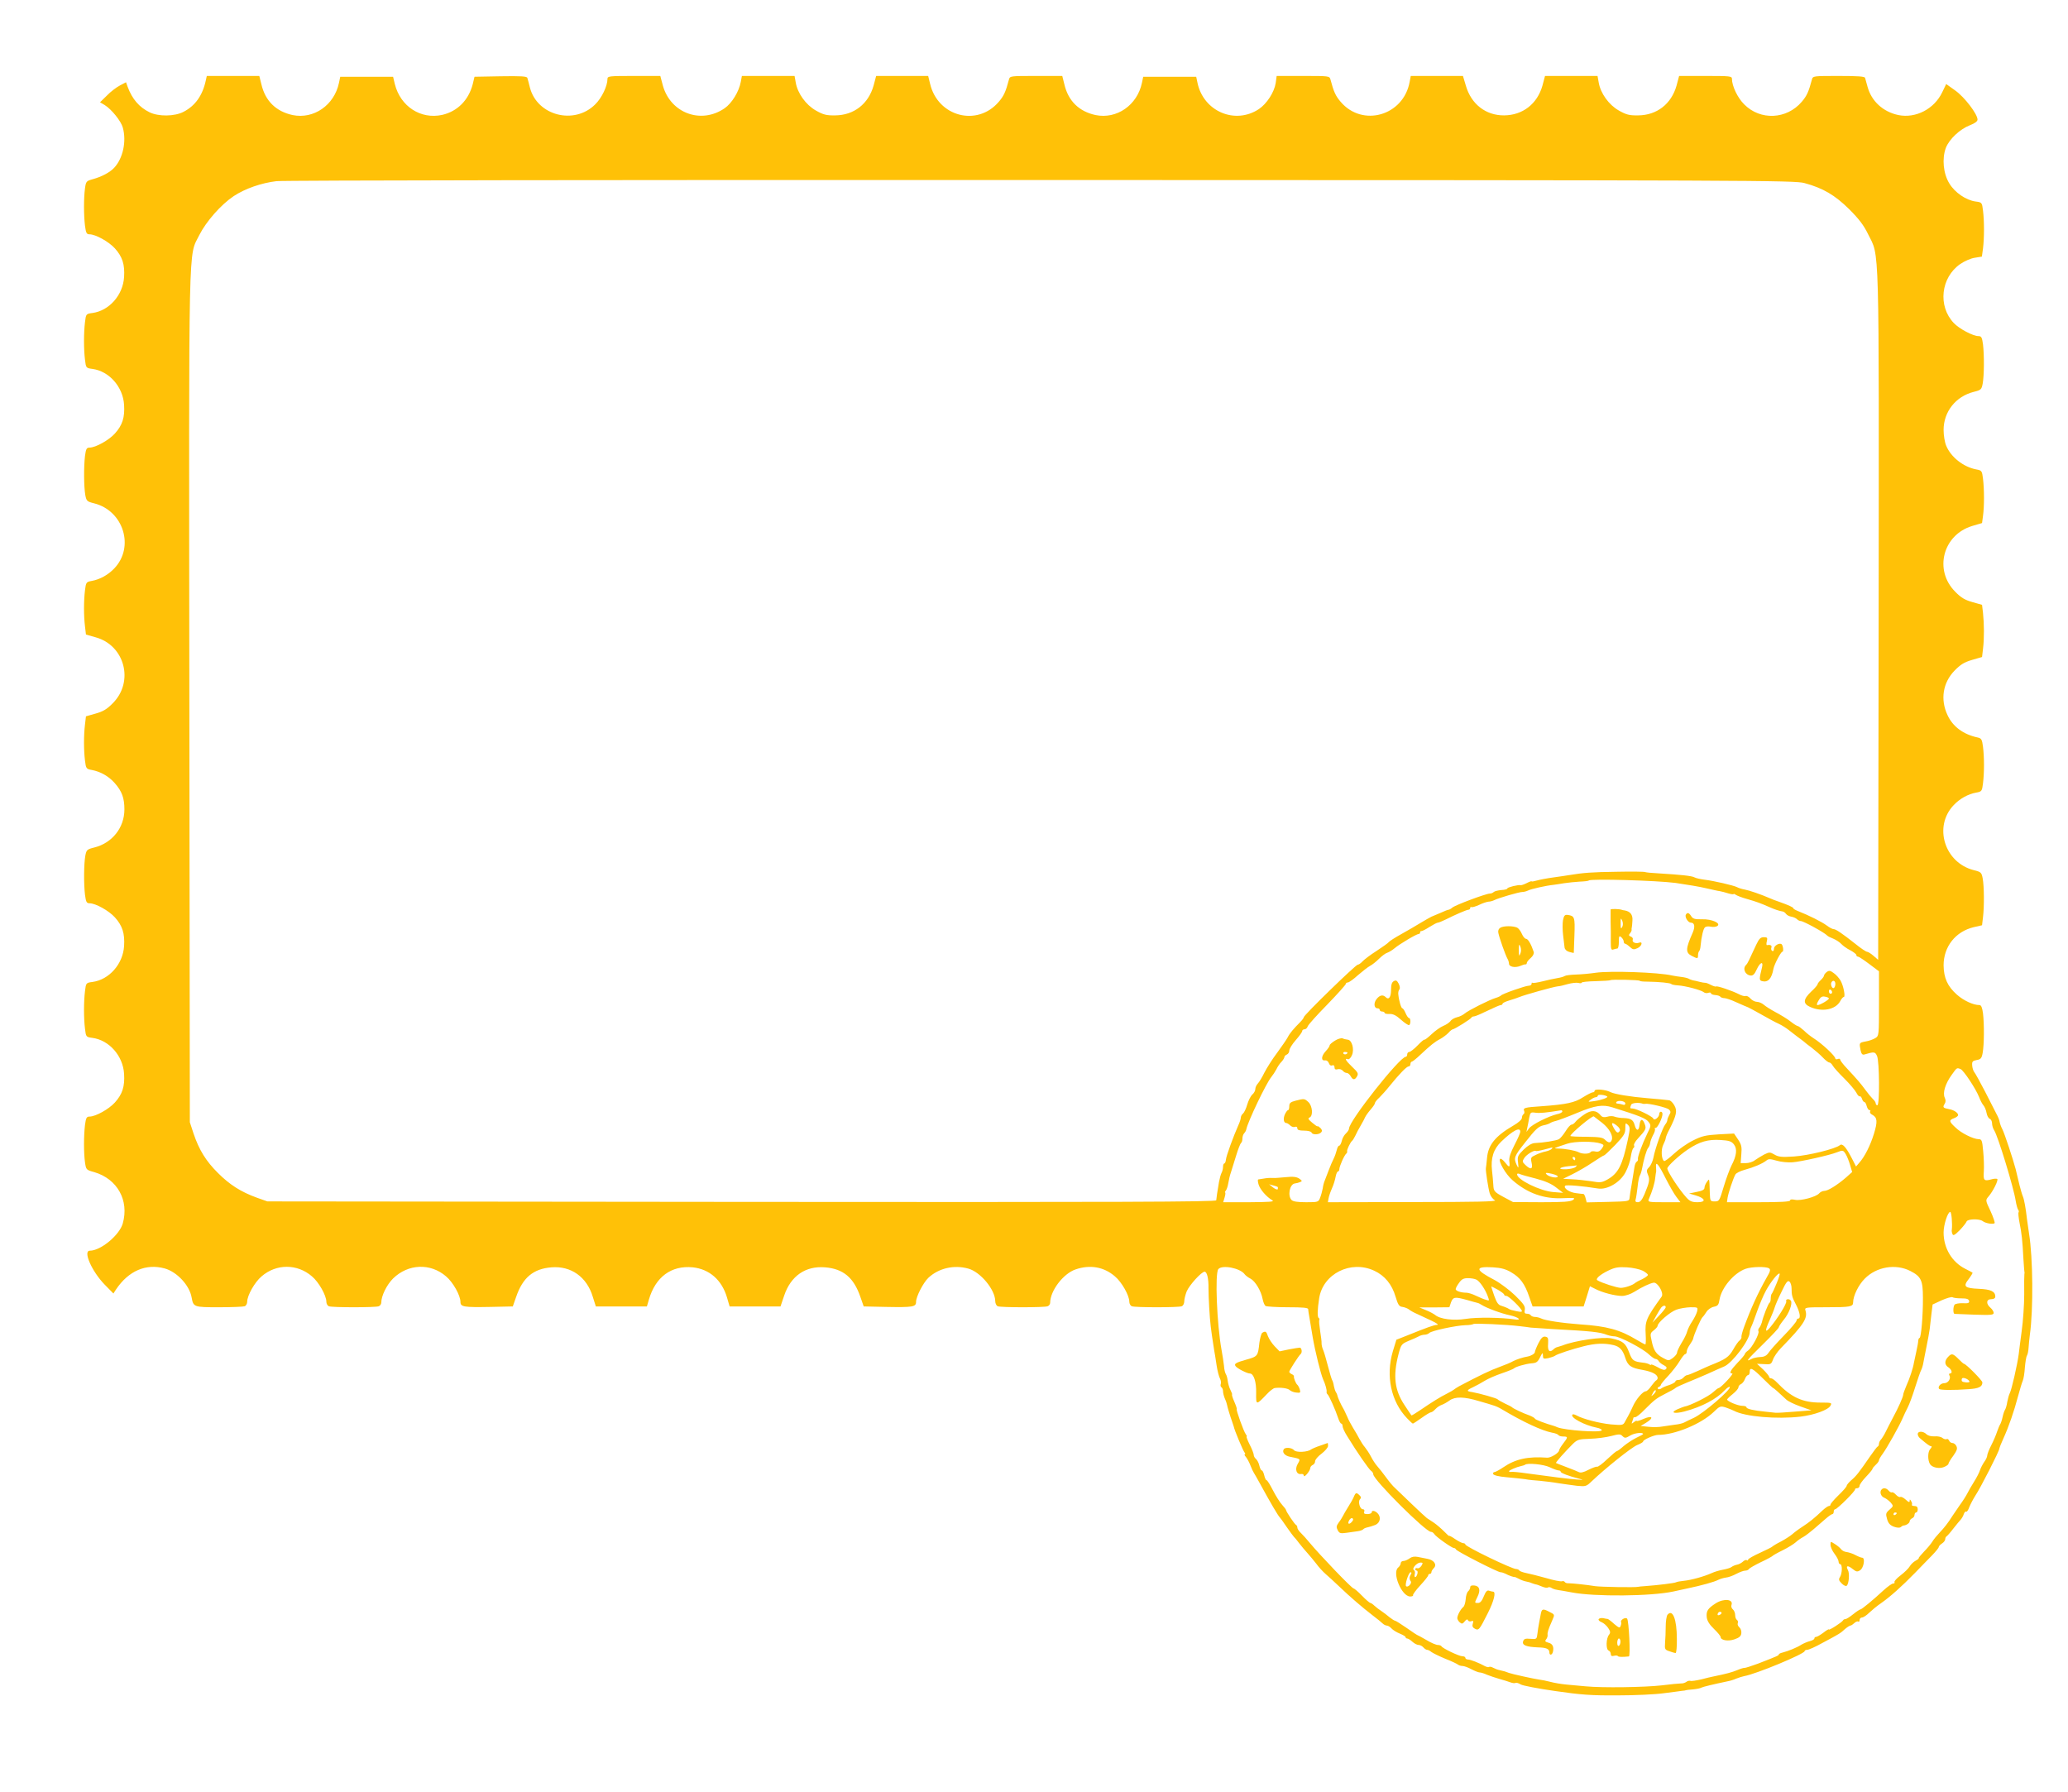<?xml version="1.0" standalone="no"?>
<!DOCTYPE svg PUBLIC "-//W3C//DTD SVG 20010904//EN"
 "http://www.w3.org/TR/2001/REC-SVG-20010904/DTD/svg10.dtd">
<svg version="1.0" xmlns="http://www.w3.org/2000/svg"
 width="1280pt" height="1109pt" viewBox="0 0 1280 1109"
 preserveAspectRatio="xMidYMid meet">
<g transform="translate(0,1109) scale(0.1,-0.1)"
fill="#ffc107" stroke="none">
<path d="M1274 10593 c-20 -94 -66 -158 -138 -195 -55 -29 -155 -30 -210 -3
-64 31 -108 82 -136 158 l-10 28 -38 -20 c-21 -11 -57 -38 -80 -62 l-43 -42
29 -17 c42 -26 101 -99 112 -139 24 -86 1 -191 -53 -249 -27 -29 -78 -56 -133
-71 -39 -11 -42 -13 -48 -57 -8 -59 -8 -164 0 -231 6 -45 10 -53 28 -53 38 0
120 -46 157 -87 47 -52 62 -100 57 -178 -7 -111 -92 -208 -196 -222 -39 -5
-40 -6 -46 -57 -8 -65 -8 -167 0 -232 6 -51 7 -52 46 -57 104 -14 189 -111
196 -222 5 -78 -10 -126 -57 -178 -37 -41 -119 -87 -157 -87 -18 0 -22 -8 -28
-52 -8 -68 -7 -192 2 -242 7 -36 10 -40 55 -51 182 -46 251 -271 124 -403 -37
-39 -88 -68 -139 -77 -34 -6 -36 -9 -42 -58 -8 -66 -8 -158 0 -223 l6 -51 60
-17 c181 -50 239 -275 106 -408 -36 -37 -60 -51 -106 -64 l-60 -17 -6 -51 c-8
-65 -8 -157 0 -223 6 -49 8 -52 42 -58 54 -10 105 -39 142 -81 45 -51 60 -93
60 -163 0 -113 -75 -208 -187 -236 -45 -11 -48 -15 -55 -51 -9 -50 -10 -174
-2 -241 6 -45 10 -53 28 -53 38 0 120 -46 157 -87 47 -52 62 -100 57 -178 -7
-111 -92 -208 -196 -222 -39 -5 -40 -6 -46 -57 -8 -65 -8 -167 0 -232 6 -51 7
-52 46 -57 104 -14 189 -111 196 -222 5 -78 -10 -126 -57 -178 -37 -41 -119
-87 -157 -87 -18 0 -22 -8 -28 -52 -8 -68 -8 -173 0 -231 7 -46 7 -47 58 -61
142 -42 216 -174 176 -317 -20 -72 -136 -169 -204 -169 -44 0 12 -128 92 -210
l54 -55 16 25 c78 116 186 162 302 130 75 -21 153 -104 166 -179 11 -60 13
-61 169 -61 79 0 150 3 159 6 9 3 16 16 16 28 0 39 47 122 89 157 91 79 221
79 312 0 42 -35 89 -118 89 -157 0 -12 7 -25 16 -28 20 -8 288 -8 308 0 9 3
16 14 16 23 0 42 34 110 73 149 93 91 231 97 328 13 43 -36 89 -118 89 -158 0
-31 20 -34 185 -31 l139 3 21 60 c41 119 106 173 218 182 121 10 219 -59 256
-182 l19 -60 158 0 158 0 12 41 c41 142 139 214 272 201 103 -11 179 -78 211
-184 l17 -58 158 0 157 0 23 68 c41 121 132 184 253 174 112 -9 177 -63 218
-182 l21 -60 139 -3 c165 -3 185 0 185 31 0 33 44 118 76 149 64 60 159 82
248 57 75 -21 165 -130 166 -200 0 -15 7 -30 16 -33 20 -8 288 -8 308 0 9 3
16 13 16 21 0 75 81 181 157 207 90 31 176 16 244 -43 42 -35 89 -118 89 -157
0 -12 7 -25 16 -28 20 -8 288 -8 308 0 9 3 16 17 16 30 0 14 7 41 15 62 17 40
92 122 111 122 15 0 25 -43 24 -101 0 -58 7 -183 14 -239 5 -41 8 -61 21 -145
3 -16 10 -58 15 -93 5 -35 15 -72 21 -83 6 -11 8 -27 5 -34 -3 -8 -1 -17 4
-20 6 -4 10 -15 10 -25 0 -10 5 -31 12 -47 7 -15 12 -32 13 -38 1 -10 22 -78
32 -105 3 -8 7 -20 9 -27 4 -23 57 -148 66 -160 6 -7 7 -13 3 -13 -5 0 -1 -8
7 -17 8 -10 21 -34 28 -53 7 -19 17 -39 21 -45 4 -5 20 -35 37 -65 67 -123
114 -202 123 -210 3 -3 23 -30 43 -60 21 -30 41 -57 44 -60 4 -3 19 -21 33
-40 15 -19 38 -47 52 -62 14 -15 38 -45 54 -65 15 -21 41 -49 57 -63 16 -14
55 -49 85 -78 68 -65 140 -127 206 -178 28 -21 56 -44 63 -51 7 -7 19 -13 26
-13 7 0 20 -8 29 -18 9 -10 32 -24 52 -32 19 -8 35 -17 35 -22 0 -4 5 -8 10
-8 6 0 20 -9 32 -20 12 -11 29 -20 39 -20 9 0 22 -7 29 -15 7 -8 17 -15 23
-15 6 0 18 -6 26 -13 9 -7 48 -26 86 -42 39 -15 74 -32 80 -37 5 -4 17 -8 27
-8 10 0 35 -9 55 -20 21 -11 44 -20 51 -20 8 0 28 -6 45 -14 18 -7 52 -19 77
-26 25 -7 55 -16 68 -21 13 -5 28 -7 32 -4 5 3 20 -1 32 -9 13 -8 109 -26 213
-41 158 -23 223 -28 385 -27 107 0 236 6 285 13 50 6 101 13 115 15 14 1 25 3
25 4 0 1 19 3 43 5 23 2 47 7 53 11 9 5 71 20 166 40 12 2 35 9 50 16 16 6 37
13 48 15 75 13 375 138 375 155 0 4 7 8 16 8 9 0 50 18 91 41 111 59 115 62
142 87 14 12 30 22 34 22 5 0 15 7 24 15 8 8 19 13 24 10 5 -4 9 1 9 9 0 9 7
16 15 16 8 0 28 13 44 29 17 16 49 43 73 59 57 40 127 102 210 187 37 39 86
88 108 111 22 23 40 45 40 50 0 5 9 15 20 22 11 7 20 19 20 26 0 8 4 16 8 18
4 2 23 23 42 48 19 24 40 50 47 57 6 7 15 22 18 33 4 11 10 18 15 15 4 -3 13
10 19 28 7 17 24 50 38 72 31 46 148 275 148 290 1 6 12 35 26 65 32 70 65
165 90 260 11 41 24 84 29 95 5 11 11 48 13 81 3 34 8 68 13 75 5 8 9 30 10
49 1 19 5 55 8 80 22 156 19 479 -5 625 -5 33 -11 74 -13 91 -7 64 -17 120
-25 139 -5 11 -14 43 -21 70 -13 56 -14 58 -24 100 -16 61 -69 221 -82 246 -8
15 -15 35 -17 45 -1 11 -10 33 -19 49 -8 17 -41 79 -71 139 -31 60 -61 114
-67 121 -6 7 -12 26 -13 41 -2 24 2 29 28 34 25 4 31 11 37 45 9 51 10 175 2
243 -5 37 -11 52 -22 52 -38 0 -97 27 -139 64 -59 52 -82 104 -83 182 0 116
74 209 186 236 l52 12 6 51 c8 65 7 190 -2 239 -7 36 -10 40 -55 51 -182 46
-251 271 -124 403 37 39 88 68 139 77 34 6 36 9 42 58 8 67 8 158 0 225 -6 46
-10 53 -33 58 -89 19 -154 67 -187 139 -45 96 -29 200 44 275 37 38 60 52 108
66 l62 18 6 51 c8 64 7 156 0 221 l-6 51 -60 17 c-46 13 -70 27 -106 64 -133
133 -77 352 105 407 l61 18 6 45 c8 57 8 162 0 229 -6 49 -8 52 -42 58 -79 15
-157 76 -186 147 -9 21 -16 64 -16 97 0 113 75 208 187 236 45 11 48 15 55 51
9 50 10 174 2 242 -6 44 -10 52 -28 52 -34 0 -119 45 -153 81 -100 105 -80
282 40 365 26 18 67 36 91 39 l43 7 7 51 c8 66 8 168 0 233 -6 51 -7 52 -46
57 -59 8 -128 55 -162 111 -38 61 -47 154 -22 221 21 54 87 116 149 140 31 12
47 24 47 35 0 34 -81 140 -138 180 l-56 40 -24 -50 c-49 -104 -164 -164 -272
-142 -95 20 -167 86 -191 176 -6 23 -13 47 -15 54 -2 9 -44 12 -163 12 -157 0
-160 0 -166 -22 -20 -76 -32 -102 -63 -138 -93 -109 -256 -117 -356 -16 -41
40 -76 114 -76 158 0 17 -12 18 -163 18 l-164 0 -16 -60 c-32 -113 -121 -183
-237 -184 -55 -1 -74 4 -120 30 -62 35 -114 107 -125 175 l-7 39 -162 0 -163
0 -16 -60 c-32 -113 -122 -183 -237 -184 -113 -1 -204 69 -237 184 l-18 60
-161 0 -162 0 -7 -37 c-38 -209 -292 -282 -427 -123 -31 36 -43 62 -63 138 -6
22 -9 22 -170 22 l-163 0 -6 -44 c-9 -57 -55 -128 -104 -161 -148 -98 -343
-14 -380 162 l-8 38 -164 0 -164 0 -8 -38 c-29 -138 -156 -226 -287 -199 -102
22 -169 87 -193 190 l-13 52 -162 0 c-159 0 -162 0 -168 -22 -20 -76 -32 -102
-63 -138 -133 -156 -377 -92 -425 111 l-12 49 -161 0 -161 0 -16 -60 c-32
-113 -121 -183 -237 -184 -55 -1 -74 4 -120 30 -62 35 -114 107 -125 175 l-7
39 -163 0 -163 0 -7 -37 c-11 -60 -55 -132 -100 -163 -145 -100 -334 -31 -382
140 l-16 60 -164 0 c-151 0 -163 -1 -163 -18 0 -44 -35 -118 -76 -158 -129
-129 -359 -70 -404 104 -6 26 -14 53 -16 60 -3 10 -41 12 -165 10 l-162 -3
-11 -46 c-26 -99 -94 -168 -189 -190 -133 -29 -258 52 -293 190 l-11 46 -164
0 -163 0 -8 -38 c-29 -138 -156 -226 -287 -199 -102 22 -169 87 -193 190 l-13
52 -162 0 -163 0 -6 -27z m9895 -636 c115 -31 189 -75 277 -162 60 -60 90 -99
117 -155 71 -144 67 2 65 -2362 l-3 -2128 -29 25 c-16 14 -34 25 -40 25 -6 0
-38 21 -71 48 -85 67 -122 92 -136 92 -7 0 -26 10 -43 23 -31 23 -114 64 -173
87 -18 7 -33 15 -33 19 0 6 -28 19 -90 41 -19 6 -44 16 -55 21 -55 24 -128 49
-156 54 -18 3 -39 10 -48 15 -22 11 -143 39 -201 46 -24 3 -52 9 -61 14 -17
10 -89 17 -221 25 -43 2 -81 6 -85 8 -5 3 -84 4 -178 2 -151 -2 -205 -6 -295
-21 -14 -2 -56 -9 -95 -14 -38 -5 -85 -14 -102 -19 -18 -5 -33 -8 -33 -5 0 2
-13 -2 -30 -11 -16 -8 -33 -14 -37 -13 -15 4 -83 -13 -83 -20 0 -5 -17 -9 -37
-10 -21 -2 -42 -7 -47 -12 -6 -6 -17 -10 -25 -10 -23 0 -214 -71 -232 -87 -8
-7 -19 -13 -23 -13 -4 0 -26 -8 -49 -19 -23 -10 -49 -21 -57 -24 -8 -4 -37
-20 -65 -37 -27 -17 -83 -49 -122 -71 -40 -22 -75 -45 -78 -50 -3 -5 -37 -29
-75 -54 -38 -24 -77 -54 -87 -65 -10 -11 -23 -20 -29 -20 -13 0 -334 -312
-334 -325 0 -4 -10 -18 -22 -30 -40 -40 -65 -69 -78 -95 -7 -14 -37 -56 -65
-95 -29 -38 -64 -94 -79 -123 -14 -29 -33 -60 -41 -68 -8 -9 -15 -23 -15 -33
0 -10 -8 -26 -19 -35 -10 -9 -24 -37 -31 -61 -7 -25 -19 -50 -26 -56 -8 -6
-14 -18 -14 -26 0 -8 -7 -29 -15 -46 -31 -70 -75 -190 -77 -213 -1 -13 -6 -24
-10 -24 -4 0 -8 -9 -8 -21 0 -11 -4 -28 -9 -37 -5 -9 -12 -35 -16 -57 -10 -59
-16 -98 -17 -113 -1 -10 -580 -12 -2937 -10 l-2936 3 -65 23 c-99 36 -168 80
-240 152 -75 74 -118 144 -152 245 l-23 70 -3 2630 c-3 2912 -7 2720 62 2861
42 83 133 187 212 240 71 47 172 82 266 93 40 5 2170 8 4733 7 4420 -1 4663
-2 4724 -19z m-799 -4331 c69 -10 154 -24 190 -33 36 -8 74 -17 85 -18 11 -2
35 -8 53 -14 17 -5 32 -7 32 -4 0 3 6 1 13 -4 6 -5 39 -18 72 -27 59 -17 81
-25 140 -51 29 -13 59 -23 80 -26 6 -1 15 -8 20 -15 6 -8 20 -15 33 -17 12 -2
28 -9 34 -15 7 -7 17 -12 24 -12 17 0 148 -72 164 -90 3 -4 19 -12 37 -19 17
-7 40 -22 50 -33 10 -11 35 -29 56 -39 20 -11 37 -24 37 -29 0 -6 4 -10 10
-10 5 0 37 -21 70 -46 l60 -45 0 -199 c0 -196 0 -200 -22 -214 -13 -8 -40 -18
-60 -21 -41 -8 -41 -8 -32 -54 5 -23 11 -30 23 -27 61 18 67 18 79 -9 15 -33
17 -305 2 -305 -5 0 -10 5 -10 11 0 7 -8 19 -18 28 -9 9 -30 34 -46 56 -31 42
-47 61 -115 134 -23 24 -41 48 -41 53 0 6 -7 8 -15 4 -8 -3 -15 -1 -15 3 0 16
-84 94 -135 126 -16 10 -43 31 -59 47 -17 15 -34 28 -38 28 -5 0 -26 13 -46
29 -20 16 -62 41 -92 57 -30 16 -63 37 -74 47 -11 9 -29 17 -41 17 -12 0 -30
9 -40 20 -10 12 -24 19 -31 16 -6 -2 -24 2 -40 11 -41 21 -137 54 -142 48 -3
-2 -17 2 -33 10 -16 9 -32 14 -36 13 -4 0 -20 2 -34 6 -14 4 -32 8 -40 9 -8 2
-20 6 -26 10 -7 4 -27 9 -45 11 -18 2 -44 6 -58 9 -85 20 -383 30 -474 17 -33
-5 -87 -10 -120 -11 -34 -1 -65 -5 -71 -9 -5 -4 -26 -10 -45 -13 -19 -3 -61
-12 -92 -20 -32 -8 -60 -12 -63 -9 -3 3 -5 0 -5 -6 0 -7 -8 -12 -17 -12 -21 0
-166 -51 -173 -61 -3 -3 -16 -10 -30 -14 -39 -11 -172 -78 -194 -97 -10 -9
-32 -20 -47 -23 -16 -4 -35 -14 -41 -24 -7 -9 -27 -23 -45 -30 -17 -7 -50 -30
-72 -51 -22 -21 -42 -36 -44 -34 -2 3 -22 -14 -43 -36 -21 -22 -45 -40 -51
-40 -7 0 -13 -7 -13 -15 0 -8 -4 -15 -9 -15 -37 0 -351 -397 -351 -444 0 -7
-9 -21 -19 -30 -11 -10 -23 -31 -26 -47 -4 -16 -11 -29 -16 -29 -5 0 -12 -12
-15 -27 -4 -16 -12 -39 -19 -53 -7 -14 -21 -45 -30 -70 -10 -25 -21 -54 -25
-65 -5 -11 -11 -33 -13 -50 -3 -16 -10 -42 -16 -57 -10 -27 -13 -28 -86 -28
-53 0 -81 4 -91 14 -25 26 -12 97 20 102 10 1 25 5 34 9 13 5 12 8 -6 21 -17
11 -37 14 -84 9 -35 -3 -69 -6 -75 -5 -31 1 -39 0 -63 -4 -14 -2 -28 -4 -32
-5 -4 0 -3 -15 2 -31 9 -31 49 -77 85 -98 16 -9 -15 -11 -142 -12 l-162 0 9
30 c5 17 6 30 3 30 -3 0 -1 6 5 13 5 6 12 28 15 47 3 19 10 49 16 65 5 17 20
63 32 103 12 40 26 75 30 78 5 3 9 15 9 28 0 12 5 27 11 33 6 6 12 17 13 24
10 49 123 285 155 324 9 11 23 32 31 47 7 15 21 37 32 47 10 11 18 24 18 30 0
5 7 11 15 15 8 3 15 14 15 24 0 11 18 40 40 65 22 25 40 50 40 56 0 6 6 11 14
11 8 0 17 8 20 18 3 10 58 71 121 135 63 65 115 123 115 128 0 5 6 9 13 9 6 0
35 20 62 45 28 24 61 50 74 57 14 7 39 27 56 44 18 18 41 35 52 38 11 4 31 16
44 27 29 25 136 89 150 89 5 0 9 4 9 10 0 5 3 9 8 8 4 -1 26 10 49 25 24 15
47 27 52 27 6 0 27 9 48 19 62 31 131 61 142 61 6 0 11 5 11 11 0 5 3 8 8 5 4
-2 25 4 47 14 22 11 48 19 58 20 9 0 25 4 35 9 27 14 155 51 175 51 9 0 25 4
35 9 16 9 114 31 157 35 11 1 40 6 65 10 25 4 68 8 97 10 29 1 55 4 57 7 12
12 420 0 536 -15z m-220 -606 c0 -3 21 -5 48 -5 72 -1 143 -8 147 -15 2 -3 20
-7 40 -8 48 -3 144 -29 160 -42 7 -6 20 -8 29 -4 9 3 16 2 16 -3 0 -5 12 -10
27 -11 15 -1 29 -6 32 -11 3 -4 14 -8 24 -8 10 0 43 -11 75 -26 31 -14 64 -28
72 -31 8 -4 47 -24 85 -46 39 -22 86 -48 105 -56 19 -9 46 -26 61 -38 14 -11
38 -30 53 -41 16 -11 33 -25 40 -30 6 -6 29 -24 51 -40 22 -17 52 -43 68 -60
15 -16 33 -30 39 -30 6 0 16 -9 22 -20 6 -11 38 -47 72 -80 33 -33 66 -72 74
-87 7 -15 17 -25 21 -23 4 3 10 -4 14 -15 3 -11 10 -20 15 -20 4 0 11 -11 14
-25 4 -14 11 -25 17 -25 6 0 8 -4 4 -9 -3 -6 3 -15 14 -20 31 -17 33 -42 10
-117 -22 -72 -58 -144 -92 -181 l-19 -22 -24 47 c-38 74 -60 98 -76 85 -27
-23 -195 -64 -284 -70 -76 -5 -96 -3 -121 12 -28 16 -31 16 -64 0 -19 -10 -44
-26 -57 -35 -12 -10 -37 -18 -55 -18 l-33 0 4 54 c4 46 1 60 -20 92 l-25 37
-95 -5 c-80 -5 -104 -10 -159 -38 -35 -17 -88 -54 -118 -82 -29 -27 -57 -48
-61 -45 -17 10 -20 72 -5 101 8 16 15 34 15 40 0 6 10 31 23 55 44 87 50 115
30 149 -9 16 -24 31 -33 31 -8 1 -28 3 -45 5 -16 1 -57 5 -90 8 -100 8 -205
25 -228 38 -28 15 -97 21 -97 8 0 -6 -5 -10 -12 -10 -6 0 -33 -14 -59 -30 -51
-34 -106 -45 -257 -56 -107 -7 -116 -10 -108 -30 3 -7 1 -16 -4 -19 -6 -4 -10
-14 -10 -23 0 -10 -22 -30 -52 -47 -113 -66 -157 -120 -164 -202 -3 -31 -6
-59 -7 -62 -3 -13 15 -128 24 -157 5 -17 20 -36 32 -42 16 -8 -123 -11 -506
-11 l-528 -1 4 23 c2 12 11 40 21 62 10 22 20 55 23 73 3 17 10 32 14 32 5 0
9 7 9 15 0 17 31 87 43 96 4 3 7 10 5 15 -2 9 20 55 31 64 4 3 12 16 19 30 12
25 18 37 40 75 7 11 16 29 21 40 5 11 21 33 35 49 14 16 26 33 26 39 0 5 12
21 28 35 15 15 43 46 62 70 59 73 106 122 118 122 7 0 12 7 12 15 0 8 4 15 9
15 4 0 28 19 53 43 63 59 89 80 122 97 15 8 38 25 50 37 11 13 24 23 28 23 10
0 113 64 116 73 2 4 9 7 16 7 7 0 44 16 83 35 39 19 76 35 82 35 6 0 11 4 11
8 0 5 19 14 43 21 23 7 51 16 62 21 31 13 209 63 237 66 10 0 38 7 62 14 25 7
55 10 66 7 11 -3 20 -2 20 2 0 4 39 8 87 9 47 1 88 4 91 6 5 6 182 2 182 -4z
m1985 -546 c19 -8 94 -121 115 -174 7 -19 19 -42 27 -51 7 -8 16 -29 19 -47 3
-17 12 -33 20 -36 8 -3 14 -16 14 -28 0 -13 6 -32 13 -43 23 -34 121 -356 133
-435 4 -25 11 -50 15 -56 5 -6 6 -13 3 -17 -3 -3 0 -32 6 -64 13 -63 18 -108
24 -223 3 -41 5 -77 6 -80 2 -3 1 -9 0 -15 -1 -5 -2 -62 -1 -125 0 -63 -7
-167 -16 -230 -8 -63 -17 -126 -18 -140 -8 -62 -44 -221 -55 -241 -5 -9 -12
-34 -16 -55 -3 -22 -10 -43 -14 -49 -4 -5 -11 -26 -15 -45 -4 -19 -11 -39 -15
-45 -4 -5 -12 -26 -19 -45 -6 -19 -22 -57 -36 -84 -14 -27 -25 -56 -25 -64 0
-7 -8 -26 -19 -40 -10 -15 -22 -38 -26 -51 -4 -13 -20 -45 -36 -70 -16 -25
-34 -57 -41 -71 -7 -14 -28 -48 -48 -75 -19 -28 -39 -58 -45 -66 -26 -42 -53
-76 -80 -104 -16 -17 -37 -42 -45 -56 -8 -13 -31 -41 -51 -61 -20 -21 -35 -39
-33 -41 2 -2 -7 -9 -20 -16 -13 -7 -29 -23 -36 -35 -6 -11 -31 -36 -56 -55
-24 -18 -41 -37 -38 -42 3 -5 -1 -9 -9 -9 -7 0 -34 -19 -59 -42 -66 -61 -135
-118 -143 -118 -4 0 -24 -13 -45 -30 -21 -17 -42 -30 -48 -30 -6 0 -12 -3 -14
-7 -4 -11 -88 -65 -88 -57 0 4 -15 -5 -34 -20 -19 -14 -39 -26 -45 -26 -6 0
-11 -4 -11 -10 0 -5 -12 -12 -27 -16 -16 -4 -39 -14 -53 -22 -27 -18 -82 -40
-117 -49 -13 -3 -23 -8 -23 -12 0 -6 -11 -11 -130 -57 -41 -15 -78 -27 -83
-26 -4 1 -24 -5 -45 -14 -32 -13 -64 -22 -147 -39 -11 -2 -45 -10 -75 -18 -31
-7 -61 -12 -68 -9 -7 2 -18 -1 -25 -7 -7 -5 -22 -10 -32 -9 -11 0 -65 -5 -120
-12 -104 -12 -366 -16 -470 -6 -33 3 -87 8 -120 11 -33 3 -78 11 -100 17 -22
6 -53 12 -70 14 -34 5 -162 33 -185 41 -20 8 -30 11 -57 17 -12 2 -30 9 -41
15 -11 6 -22 8 -25 5 -3 -3 -13 -1 -24 4 -40 22 -92 42 -107 42 -9 0 -16 5
-16 10 0 6 -8 10 -18 10 -21 0 -125 50 -130 62 -2 4 -12 8 -22 8 -11 0 -42 13
-70 30 -28 16 -53 30 -55 30 -2 0 -33 20 -68 45 -36 25 -68 45 -72 45 -4 0
-20 10 -35 22 -15 13 -38 30 -50 38 -13 8 -32 23 -42 32 -10 10 -22 18 -26 18
-4 0 -28 20 -52 45 -24 25 -48 45 -52 45 -11 0 -211 209 -273 284 -16 20 -40
46 -52 58 -13 12 -23 27 -23 34 0 7 -3 14 -7 16 -9 3 -63 84 -63 93 0 3 -11
18 -24 32 -14 15 -39 55 -57 90 -18 35 -35 63 -40 63 -4 0 -10 13 -14 30 -4
16 -10 30 -15 30 -5 0 -11 13 -15 29 -3 16 -13 35 -21 42 -8 6 -14 18 -14 26
0 7 -11 36 -25 63 -14 28 -22 50 -19 50 4 0 1 6 -5 14 -12 14 -63 156 -56 156
2 0 -4 20 -15 45 -11 25 -17 45 -14 45 2 0 -2 12 -10 28 -8 15 -15 41 -17 57
-2 17 -7 35 -12 42 -4 6 -10 29 -11 50 -2 21 -9 65 -15 98 -29 160 -42 475
-20 501 23 28 135 7 163 -32 6 -8 22 -20 36 -27 29 -15 66 -76 75 -126 4 -20
12 -39 18 -43 7 -4 69 -8 138 -8 94 0 126 -3 126 -12 0 -7 4 -31 8 -53 4 -22
13 -76 20 -120 15 -88 50 -228 64 -260 14 -30 25 -69 22 -79 -1 -5 2 -12 6
-15 9 -7 49 -96 66 -148 6 -18 14 -33 19 -33 4 0 8 -7 8 -16 0 -9 12 -36 28
-61 61 -100 136 -208 149 -216 7 -4 13 -14 13 -21 0 -33 324 -356 357 -356 7
0 16 -6 20 -13 10 -17 109 -87 122 -87 5 0 11 -4 13 -9 4 -11 258 -141 276
-141 7 0 20 -4 30 -9 19 -11 57 -24 57 -20 0 1 11 -4 25 -11 14 -8 34 -15 45
-17 11 -2 27 -6 35 -10 8 -3 20 -7 25 -8 6 0 23 -7 38 -13 16 -7 33 -10 38 -6
5 3 15 2 22 -3 13 -8 24 -11 72 -18 17 -3 41 -7 55 -10 141 -27 489 -24 628 6
26 6 65 14 87 19 87 18 168 41 188 52 12 6 34 13 49 15 15 1 45 12 65 23 21
11 45 20 55 20 9 0 20 4 23 10 3 5 36 24 73 42 37 17 69 35 72 38 3 4 31 20
64 36 32 16 68 38 80 49 12 11 33 26 47 33 13 7 42 29 64 48 22 19 55 48 74
64 19 17 38 30 43 30 4 0 8 7 8 15 0 8 4 15 9 15 12 0 126 113 123 123 -1 4 5
7 13 7 8 0 15 7 15 15 0 8 18 33 40 56 22 23 40 45 40 49 0 4 9 15 20 25 11
10 20 22 20 28 0 5 10 23 23 40 27 37 101 169 122 217 8 19 23 51 33 70 10 19
31 76 46 125 16 50 32 98 38 108 5 10 11 31 13 45 3 15 11 59 19 97 8 39 17
88 20 110 2 22 8 65 11 96 l7 56 56 26 c31 14 61 22 67 19 5 -4 30 -7 55 -7
33 0 45 -4 48 -16 2 -13 -6 -16 -40 -14 -24 1 -46 -4 -50 -9 -10 -14 -10 -56
0 -57 4 0 60 -2 125 -5 99 -3 117 -2 117 11 0 8 -9 23 -20 32 -29 25 -26 53 5
53 16 0 25 6 25 16 0 32 -28 45 -101 48 -89 4 -100 14 -64 60 15 20 26 38 24
40 -2 2 -23 13 -45 24 -83 42 -134 128 -134 225 0 48 26 127 41 127 8 0 14
-73 10 -109 -2 -7 0 -20 4 -28 4 -12 14 -7 44 23 21 22 40 46 43 54 5 17 80
19 100 3 18 -14 67 -22 74 -12 2 5 -9 38 -26 75 -31 65 -31 67 -13 88 29 33
64 104 55 110 -5 3 -22 2 -38 -3 -44 -12 -49 -6 -45 50 2 29 0 85 -4 125 -6
67 -9 74 -28 74 -34 1 -109 38 -144 73 -40 37 -41 45 -8 57 14 5 25 14 25 19
0 14 -26 32 -56 37 -37 7 -41 11 -28 32 8 12 8 24 1 39 -14 30 4 87 43 141 33
46 31 45 55 36z m-2187 -170 c8 -6 -36 -22 -78 -28 -42 -6 -44 -6 -25 8 11 9
26 16 33 16 6 0 12 5 12 10 0 9 47 4 58 -6z m112 -43 c0 -8 -6 -11 -16 -7 -9
3 -22 6 -30 6 -9 0 -13 4 -10 9 9 14 56 8 56 -8z m110 -2 c3 -1 9 -1 13 0 22
4 134 -23 147 -35 12 -12 12 -18 2 -34 -6 -11 -12 -25 -12 -32 0 -6 -6 -19
-13 -27 -16 -19 -63 -150 -73 -205 -4 -21 -16 -48 -26 -58 -17 -17 -18 -24 -8
-48 13 -30 9 -47 -22 -122 -15 -34 -26 -48 -40 -48 -14 0 -18 5 -14 18 3 9 8
44 12 77 3 33 10 65 14 70 4 6 10 24 13 40 11 60 28 120 39 132 6 7 11 21 12
31 1 9 9 31 18 48 10 17 14 34 11 38 -4 3 -1 6 5 6 12 0 42 62 42 86 0 8 -4
14 -10 14 -5 0 -10 -6 -10 -14 0 -20 -32 -45 -37 -28 -5 13 -105 62 -128 62
-17 0 -17 2 -9 23 4 12 48 16 74 6z m-190 -22 c164 -51 207 -68 223 -89 17
-22 17 -25 -7 -73 -31 -64 -62 -147 -58 -159 2 -5 -2 -12 -8 -16 -6 -3 -12
-20 -14 -36 -3 -16 -10 -60 -16 -99 -7 -38 -13 -79 -14 -90 -1 -19 -9 -20
-133 -23 l-132 -3 -7 26 c-3 14 -9 25 -13 26 -3 0 -24 2 -45 5 -41 4 -82 32
-68 46 7 7 110 -2 202 -17 57 -10 138 37 171 100 15 28 30 71 33 97 4 26 11
50 16 53 6 4 7 11 4 17 -3 5 7 24 23 41 51 56 54 62 43 91 -13 36 -28 33 -32
-6 -4 -39 -20 -39 -30 -1 -9 33 -24 42 -68 44 -19 0 -44 4 -55 8 -11 5 -32 5
-47 0 -19 -5 -31 -3 -40 8 -27 34 -59 35 -102 6 -23 -15 -47 -36 -54 -45 -7
-10 -19 -18 -25 -18 -7 0 -23 -18 -37 -41 -14 -22 -32 -44 -41 -49 -16 -9 -98
-22 -150 -24 -18 -1 -42 -15 -68 -40 -36 -36 -40 -43 -35 -80 4 -37 3 -39 -8
-16 -20 44 -17 53 52 140 64 82 82 99 114 106 17 3 36 10 41 14 6 4 21 10 35
13 14 3 75 26 135 51 108 45 155 52 215 33z m-310 -26 c0 -5 -15 -13 -32 -16
-52 -12 -156 -64 -174 -88 l-16 -22 5 25 c3 14 9 42 12 62 7 34 9 36 38 32 26
-4 68 0 160 15 4 0 7 -3 7 -8z m247 -70 c44 -35 69 -80 59 -106 -7 -20 -21
-19 -42 2 -14 14 -36 17 -115 18 -55 0 -99 2 -99 5 0 14 136 128 145 121 5 -4
29 -22 52 -40z m93 -19 c13 -11 20 -24 16 -30 -11 -18 -20 -14 -38 18 -19 34
-11 39 22 12z m66 -83 c-34 -160 -59 -210 -126 -248 -36 -20 -45 -21 -102 -11
-35 5 -88 11 -118 12 l-55 3 59 29 c32 16 88 48 123 72 36 24 68 44 72 44 3 0
34 29 69 65 53 56 62 70 62 102 0 34 1 36 16 22 14 -15 14 -23 0 -90z m-666
47 c0 -7 -16 -44 -36 -82 -25 -49 -35 -78 -32 -101 5 -40 0 -41 -28 -5 -12 15
-25 24 -29 20 -13 -13 35 -96 77 -132 93 -81 195 -117 313 -111 71 3 78 2 61
-11 -16 -11 -58 -14 -195 -14 l-176 1 -60 32 c-57 31 -60 36 -62 73 -1 21 -5
62 -8 89 -9 78 9 134 58 181 71 68 117 92 117 60z m1322 -78 c22 -28 17 -70
-15 -131 -11 -22 -33 -81 -48 -131 -26 -87 -28 -91 -55 -91 -28 0 -29 2 -31
50 -3 99 -2 93 -18 71 -8 -11 -15 -27 -15 -36 0 -12 -14 -20 -47 -26 l-48 -10
41 -12 c60 -18 66 -42 11 -42 -34 0 -48 6 -68 28 -45 49 -119 162 -119 181 0
14 74 82 128 118 72 48 124 63 202 58 52 -3 67 -8 82 -27z m-824 5 c21 -8 21
-10 6 -32 -12 -16 -22 -21 -40 -17 -12 3 -26 2 -29 -4 -8 -12 -51 -13 -73 -1
-21 11 -86 23 -127 23 -33 1 -32 1 55 30 47 16 167 16 208 1z m-303 -32 c-3
-5 -20 -13 -38 -17 -17 -3 -46 -13 -63 -22 -29 -13 -31 -17 -24 -48 9 -40 -5
-45 -38 -14 -20 19 -21 23 -7 44 14 22 63 51 71 43 2 -2 26 2 52 9 26 7 48 13
50 13 2 1 1 -3 -3 -8z m1819 -33 c8 -13 20 -43 27 -67 l13 -44 -39 -35 c-55
-47 -111 -82 -134 -82 -10 0 -24 -7 -31 -15 -18 -22 -115 -48 -150 -40 -19 4
-30 3 -30 -4 0 -8 -62 -11 -196 -11 l-195 0 4 28 c5 30 34 118 48 143 4 9 30
22 56 29 59 16 112 39 135 57 14 12 23 12 65 0 26 -8 71 -12 98 -10 52 4 231
44 275 62 36 14 38 14 54 -11z m-1674 -28 c0 -5 -2 -10 -4 -10 -3 0 -8 5 -11
10 -3 6 -1 10 4 10 6 0 11 -4 11 -10z m560 -123 c23 -45 52 -96 66 -114 l25
-33 -102 0 c-92 0 -101 1 -94 18 22 50 37 100 40 132 2 19 5 37 6 40 0 3 0 16
-1 29 -3 39 16 16 60 -72z m-558 71 c-7 -7 -33 -13 -58 -14 -58 -2 -44 13 16
19 25 2 47 4 50 5 2 1 -2 -4 -8 -10z m-111 -61 c-10 -10 -57 1 -70 17 -8 9 0
10 34 2 25 -6 41 -14 36 -19z m-134 -11 c57 -15 96 -32 125 -55 l43 -33 -62 5
c-81 7 -223 76 -223 110 0 5 8 6 18 1 9 -4 54 -17 99 -28z m-1598 -52 c1 -1 1
-7 0 -13 -2 -5 -15 -1 -29 10 l-25 20 25 -7 c14 -3 27 -8 29 -10z m597 -518
c65 -30 110 -85 132 -161 15 -50 22 -61 43 -63 13 -2 31 -9 39 -15 8 -7 31
-20 50 -28 19 -9 60 -28 90 -42 32 -15 47 -26 35 -26 -20 -1 -57 -14 -186 -66
l-66 -26 -22 -72 c-45 -152 -11 -311 88 -414 17 -18 33 -33 36 -33 3 0 27 16
54 35 26 19 53 35 58 35 6 0 18 9 28 20 10 11 27 22 39 26 11 4 33 16 48 27
34 25 91 24 183 -4 39 -11 79 -23 90 -27 11 -3 34 -13 50 -23 134 -80 249
-133 311 -145 19 -3 37 -10 40 -15 3 -5 16 -9 30 -9 30 0 30 -4 -1 -44 -14
-18 -25 -37 -25 -42 -1 -16 -51 -46 -73 -45 -120 9 -197 -8 -273 -60 -24 -16
-48 -29 -54 -29 -6 0 -10 -6 -8 -12 3 -8 35 -16 84 -20 43 -4 95 -9 114 -12
19 -4 60 -8 91 -10 30 -3 82 -9 115 -15 32 -5 84 -12 115 -16 53 -5 58 -4 90
27 84 80 247 211 282 225 20 8 37 18 37 22 0 11 68 41 93 41 103 0 265 67 343
141 38 37 42 39 75 29 18 -6 42 -16 52 -21 67 -36 264 -53 411 -36 85 10 173
42 186 68 10 18 7 19 -62 19 -112 0 -182 33 -269 124 -13 14 -30 26 -36 26 -7
0 -13 4 -13 9 0 6 -17 26 -37 46 l-38 35 44 -2 c41 -3 44 -1 55 28 6 18 28 49
48 70 143 147 168 186 153 234 -6 19 -2 20 129 20 147 0 166 3 166 30 0 40 33
108 72 147 73 74 192 94 283 47 66 -34 77 -58 77 -165 1 -105 -11 -249 -21
-249 -4 0 -7 -8 -8 -17 0 -10 -6 -40 -12 -68 -6 -27 -13 -59 -15 -70 -5 -32
-26 -96 -47 -142 -10 -24 -19 -48 -19 -54 0 -13 -30 -81 -67 -149 -13 -25 -32
-61 -41 -80 -9 -19 -23 -41 -29 -48 -7 -7 -13 -19 -13 -27 0 -7 -3 -15 -8 -17
-4 -1 -24 -28 -45 -58 -71 -103 -88 -125 -118 -150 -16 -14 -29 -30 -29 -35 0
-6 -23 -32 -50 -58 -28 -27 -50 -53 -50 -58 0 -5 -4 -9 -10 -9 -5 0 -23 -12
-39 -27 -49 -47 -84 -75 -126 -102 -22 -14 -50 -35 -62 -46 -13 -11 -44 -31
-70 -45 -27 -13 -50 -28 -53 -31 -3 -4 -38 -21 -77 -39 -40 -18 -73 -37 -73
-42 0 -5 -4 -7 -9 -3 -5 3 -16 -2 -24 -10 -9 -8 -24 -16 -35 -18 -11 -2 -26
-8 -34 -14 -7 -6 -31 -13 -53 -17 -22 -4 -53 -13 -70 -21 -46 -21 -129 -44
-173 -48 -21 -2 -43 -6 -48 -9 -8 -5 -111 -18 -194 -24 -19 -1 -37 -3 -40 -4
-15 -5 -235 -1 -267 4 -47 8 -142 18 -165 18 -10 -1 -20 3 -23 8 -3 5 -11 7
-18 4 -7 -2 -51 6 -97 20 -47 13 -102 27 -123 31 -20 4 -40 11 -43 16 -3 5
-12 9 -20 9 -26 0 -314 139 -314 152 0 4 -6 8 -13 8 -7 0 -29 11 -50 25 -20
14 -37 23 -37 20 0 -3 -15 10 -32 28 -18 18 -46 42 -62 53 -16 10 -35 24 -44
29 -8 6 -51 46 -97 90 -45 44 -91 87 -101 97 -11 9 -35 38 -54 64 -19 26 -44
58 -55 70 -11 12 -29 39 -40 61 -11 21 -28 46 -37 57 -9 10 -24 33 -33 50 -9
17 -27 49 -41 71 -13 22 -29 51 -34 65 -6 14 -15 33 -20 43 -24 41 -40 78 -44
97 -1 3 -4 10 -8 16 -4 6 -9 22 -12 37 -2 15 -7 31 -11 37 -3 5 -15 44 -26 87
-11 43 -24 87 -29 98 -5 11 -10 29 -10 40 1 11 -4 47 -9 79 -5 33 -8 63 -5 67
2 4 1 10 -4 13 -9 5 -8 52 3 121 23 152 196 239 341 171z m848 -10 c55 -32 84
-71 111 -151 l21 -60 158 0 158 0 20 63 19 62 32 -16 c43 -23 124 -44 167 -44
20 0 53 11 75 25 51 32 95 52 120 57 25 4 65 -64 50 -86 -96 -133 -104 -152
-99 -233 2 -35 1 -63 -2 -63 -4 0 -28 13 -53 28 -104 63 -185 85 -351 96 -110
8 -217 24 -242 37 -10 5 -27 9 -37 9 -11 0 -23 5 -26 10 -3 6 -14 10 -24 10
-14 0 -17 6 -13 25 3 21 -7 36 -60 88 -35 34 -93 77 -128 96 -122 63 -124 85
-8 78 49 -3 79 -11 112 -31z m814 10 c17 -9 32 -21 32 -26 0 -5 -17 -17 -37
-27 -21 -9 -40 -20 -43 -23 -11 -12 -62 -30 -88 -30 -23 0 -120 31 -145 47
-14 8 16 35 68 60 41 20 62 23 115 20 36 -2 80 -12 98 -21z m781 15 c11 -7 9
-18 -14 -57 -55 -97 -99 -194 -141 -309 -10 -27 -17 -54 -15 -60 1 -5 -4 -14
-11 -20 -8 -5 -26 -31 -41 -58 -27 -46 -46 -59 -142 -97 -11 -4 -45 -20 -76
-34 -31 -14 -61 -26 -66 -26 -6 0 -16 -7 -23 -15 -7 -8 -21 -15 -31 -15 -11 0
-19 -4 -19 -9 0 -5 -17 -15 -37 -22 -21 -6 -44 -16 -51 -22 -7 -5 -16 -6 -20
-2 -4 4 -1 10 6 12 6 3 12 8 12 13 0 4 21 30 46 56 25 27 57 68 71 92 14 23
29 42 34 42 5 0 9 7 9 16 0 9 9 28 19 42 10 15 19 30 20 34 5 29 49 129 60
138 4 3 14 17 23 31 9 15 30 29 46 32 25 5 30 12 35 44 12 74 90 166 162 191
37 13 125 15 144 3z m47 -94 c-13 -32 -26 -60 -30 -64 -3 -3 -6 -16 -6 -29 0
-12 -3 -24 -7 -26 -8 -3 -41 -88 -48 -122 -3 -10 -9 -24 -15 -32 -7 -7 -9 -17
-6 -22 8 -14 -39 -101 -63 -119 -12 -8 -21 -18 -21 -22 0 -4 -20 -29 -45 -54
-45 -48 -55 -67 -33 -67 12 0 -71 -89 -84 -90 -4 0 -20 -12 -35 -26 -27 -26
-144 -84 -178 -89 -5 -1 -25 -9 -44 -17 -46 -21 -17 -29 45 -13 109 29 199 77
250 132 13 14 27 23 30 20 13 -13 -160 -162 -221 -191 -22 -10 -49 -23 -60
-29 -11 -6 -38 -12 -60 -14 -22 -3 -56 -8 -75 -11 -19 -4 -57 -5 -85 -2 l-50
5 33 20 c50 30 41 48 -13 25 -25 -11 -45 -17 -45 -13 0 3 -8 -1 -17 -8 -15
-12 -16 -12 -10 4 4 10 7 21 7 23 0 2 5 4 12 4 7 0 31 19 54 43 65 65 75 73
134 103 30 15 57 30 60 34 3 4 35 19 72 34 37 15 96 40 130 55 35 16 79 36 99
44 51 21 159 165 159 211 0 9 4 24 9 34 5 9 21 52 36 95 15 43 40 102 56 131
29 53 76 112 84 104 3 -2 -6 -30 -19 -61z m-1856 23 c20 -11 53 -59 69 -103
10 -27 10 -28 -11 -21 -13 3 -41 15 -62 25 -22 11 -49 19 -60 19 -33 0 -66 11
-66 22 0 6 9 23 21 39 16 23 28 29 55 29 20 0 44 -4 54 -10z m1949 -53 c0 -42
3 -55 29 -104 23 -45 29 -83 12 -83 -5 0 -10 -6 -10 -12 0 -7 -35 -49 -78 -93
-43 -44 -86 -92 -95 -106 -13 -19 -26 -26 -52 -27 -19 -1 -44 -6 -54 -12 -40
-21 -30 -8 69 89 55 54 100 102 100 107 0 5 14 26 31 47 32 38 55 100 44 117
-9 15 -35 12 -29 -3 5 -13 -53 -106 -100 -162 -32 -38 -33 -21 -2 47 13 29 27
64 31 78 4 14 23 58 43 98 27 57 37 70 48 61 7 -6 13 -25 13 -42z m-1779 -39
c0 -4 6 -8 14 -8 15 0 96 -79 96 -94 0 -7 -18 -5 -65 7 -5 1 -16 6 -23 11 -8
4 -25 11 -39 15 -19 5 -29 19 -44 61 -10 30 -19 56 -19 58 0 2 18 -7 40 -19
22 -13 40 -26 40 -31z m-230 -33 c30 -9 60 -17 65 -18 6 -1 17 -7 25 -12 31
-20 126 -55 177 -65 54 -12 76 -33 26 -25 -77 12 -235 14 -300 3 -76 -12 -160
-2 -191 25 -8 6 -33 20 -56 29 l-41 17 93 0 93 1 10 30 c13 34 23 36 99 15z
m1230 -45 c0 -5 -19 -29 -41 -52 l-41 -43 22 40 c12 22 27 46 32 53 12 14 28
16 28 2z m194 -27 c-4 -15 -18 -42 -31 -62 -13 -19 -26 -46 -30 -60 -3 -14
-19 -47 -35 -72 -15 -25 -28 -52 -28 -60 0 -8 -12 -22 -26 -33 -25 -18 -27
-18 -60 0 -43 23 -59 46 -71 106 -10 44 -9 48 13 65 13 10 24 23 24 28 0 20
77 86 116 100 22 8 60 14 87 15 47 0 47 0 41 -27z m-1099 -90 c28 -3 59 -7 70
-9 11 -1 72 -5 135 -9 241 -13 291 -18 337 -36 14 -5 34 -9 46 -9 31 0 176
-76 212 -111 17 -16 36 -29 42 -29 7 0 16 -6 20 -14 4 -7 19 -19 32 -25 17 -9
20 -16 12 -24 -8 -8 -22 -5 -51 12 -22 12 -40 19 -40 16 0 -3 -6 -3 -12 2 -7
4 -24 9 -38 10 -60 7 -67 12 -87 65 -21 56 -39 70 -108 85 -54 12 -228 -13
-305 -44 -8 -3 -21 -7 -29 -9 -7 -1 -18 -7 -24 -13 -25 -25 -39 -12 -35 32 2
36 0 42 -18 45 -15 2 -25 -8 -42 -41 -12 -24 -22 -49 -22 -55 0 -9 -23 -23
-45 -27 -27 -4 -72 -19 -90 -29 -11 -7 -49 -23 -85 -36 -56 -20 -124 -53 -249
-119 -14 -8 -28 -17 -31 -20 -3 -3 -23 -15 -45 -26 -42 -21 -87 -49 -168 -104
-27 -18 -49 -32 -51 -30 -2 2 -21 31 -43 64 -61 92 -72 179 -37 314 16 61 19
64 63 83 25 10 54 23 63 28 10 6 26 10 36 10 10 0 23 5 29 11 14 14 165 46
222 48 24 0 47 4 50 7 6 6 208 -3 286 -13z m581 -117 c38 -9 58 -29 73 -77 16
-51 36 -65 109 -77 59 -11 92 -28 92 -50 0 -6 -4 -12 -8 -14 -4 -1 -18 -18
-31 -35 -12 -18 -28 -33 -34 -33 -19 0 -62 -51 -81 -95 -10 -22 -22 -47 -27
-55 -5 -8 -14 -25 -21 -38 -11 -22 -15 -23 -87 -17 -71 7 -173 33 -214 56 -11
6 -21 8 -24 5 -18 -17 75 -67 149 -81 21 -4 35 -12 32 -17 -10 -15 -224 0
-274 19 -8 4 -17 7 -20 8 -56 16 -120 40 -120 46 0 3 -15 12 -32 19 -41 14
-101 43 -108 50 -3 4 -23 14 -45 24 -22 11 -42 22 -45 26 -5 7 -116 38 -158
45 -37 5 -36 11 5 30 21 10 54 28 73 40 19 12 67 33 105 46 39 13 72 27 75 30
8 10 73 29 110 32 29 2 38 8 52 37 15 30 18 32 18 12 0 -21 3 -23 33 -17 17 4
37 11 42 15 12 10 110 42 175 58 74 19 128 21 186 8z m925 -206 c33 -33 62
-60 64 -60 4 0 32 -25 81 -71 11 -11 51 -30 88 -43 l68 -24 -103 -8 c-57 -5
-111 -8 -119 -7 -8 1 -37 4 -65 7 -72 7 -115 17 -115 27 0 5 -12 9 -26 9 -27
0 -94 28 -94 39 0 3 16 19 35 34 19 15 35 34 35 41 0 8 7 16 15 20 8 3 20 17
25 31 5 14 14 25 20 25 5 0 10 9 10 20 0 32 17 24 81 -40z m-675 -98 c-18 -16
-18 -16 -6 6 6 13 14 21 18 18 3 -4 -2 -14 -12 -24z m-66 -247 c0 -2 -19 -12
-42 -23 -24 -12 -59 -35 -78 -51 -19 -17 -38 -31 -42 -31 -4 0 -31 -23 -60
-50 -29 -28 -57 -49 -63 -47 -5 2 -29 -7 -53 -19 -30 -16 -49 -20 -60 -14 -9
4 -44 19 -77 31 -33 12 -62 24 -64 25 -4 3 54 68 104 118 28 27 37 30 106 32
41 1 100 9 131 17 50 13 58 13 71 -1 14 -13 19 -13 49 5 26 15 78 21 78 8z
m-578 -205 c23 -11 48 -20 55 -20 7 0 13 -3 13 -8 0 -8 51 -27 110 -42 34 -9
34 -9 -10 -6 -46 3 -158 17 -310 38 -47 7 -91 11 -97 9 -7 -1 -13 1 -13 4 0 6
46 26 74 32 11 2 22 6 25 8 13 13 116 3 153 -15z"/>
<path d="M9969 5461 c0 -3 0 -37 0 -76 1 -38 2 -94 1 -124 0 -44 3 -52 16 -47
9 3 20 6 25 6 5 0 9 19 9 41 0 36 2 40 15 29 8 -7 15 -19 15 -26 0 -8 4 -14 8
-14 5 0 18 -9 30 -20 18 -17 25 -18 47 -8 27 12 36 44 10 34 -21 -8 -45 3 -39
19 3 7 -2 15 -12 19 -13 5 -14 9 -5 20 7 8 11 18 10 22 -1 5 0 11 1 14 1 3 3
22 4 43 3 37 -14 57 -49 63 -5 0 -12 2 -15 3 -14 6 -70 8 -71 2z m71 -109 c-7
-13 -9 -8 -9 23 0 35 1 37 10 17 6 -15 5 -30 -1 -40z"/>
<path d="M10435 5430 c-9 -14 13 -50 31 -50 23 0 27 -25 11 -62 -44 -99 -45
-123 -7 -143 37 -19 40 -19 40 3 0 10 3 22 7 26 4 3 8 19 9 34 5 55 17 107 28
114 6 5 22 6 36 3 14 -3 31 -1 39 4 26 17 -33 44 -94 42 -45 -1 -57 3 -67 19
-14 22 -24 25 -33 10z"/>
<path d="M9674 5394 c-3 -19 -3 -61 1 -92 4 -32 8 -66 9 -76 2 -12 13 -23 29
-27 15 -4 27 -7 28 -6 0 1 2 50 4 109 4 113 1 120 -42 126 -18 2 -23 -4 -29
-34z"/>
<path d="M9287 5349 c-11 -6 -16 -18 -13 -32 6 -31 44 -138 56 -159 6 -10 10
-24 10 -32 0 -19 37 -27 69 -14 14 6 29 11 34 10 4 -1 7 3 7 8 0 6 11 20 24
31 15 13 22 28 19 38 -15 46 -35 81 -47 81 -8 0 -19 14 -26 30 -7 17 -20 34
-29 39 -25 12 -84 12 -104 0z m123 -161 c-7 -19 -9 -15 -9 22 0 37 2 41 9 23
6 -14 6 -32 0 -45z"/>
<path d="M10870 5243 c-42 -92 -55 -118 -61 -123 -25 -22 -9 -63 26 -67 15 -2
25 8 38 37 21 46 43 54 33 13 -18 -73 -18 -80 1 -85 36 -9 59 15 70 77 5 27
46 105 55 105 9 0 5 36 -4 46 -13 12 -48 -8 -48 -27 0 -12 -4 -17 -11 -14 -6
4 -8 13 -5 21 5 13 -6 19 -27 15 -4 -1 -5 10 -1 24 5 22 3 25 -19 25 -20 0
-29 -9 -47 -47z"/>
<path d="M11307 5075 c-9 -7 -17 -17 -17 -22 0 -5 -9 -18 -20 -28 -11 -10 -20
-22 -20 -26 0 -5 -18 -26 -40 -46 -49 -47 -52 -74 -7 -94 73 -34 158 -18 187
35 7 14 17 26 22 26 12 0 -2 71 -20 102 -9 15 -27 36 -42 46 -21 16 -29 17
-43 7z m53 -74 c0 -11 -4 -22 -9 -25 -11 -7 -23 22 -15 35 9 16 24 10 24 -10z
m-20 -52 c0 -5 -4 -9 -10 -9 -5 0 -10 7 -10 16 0 8 5 12 10 9 6 -3 10 -10 10
-16z m-20 -38 c0 -9 -55 -41 -70 -41 -7 0 -5 10 6 28 12 22 22 28 40 24 13 -2
24 -7 24 -11z"/>
<path d="M8627 5018 c-12 -6 -17 -22 -17 -53 0 -46 -14 -65 -33 -46 -17 17
-37 13 -56 -11 -20 -24 -17 -58 5 -58 8 0 14 -4 14 -10 0 -5 7 -10 15 -10 8 0
15 -4 15 -8 0 -5 14 -8 30 -7 22 1 41 -8 72 -36 23 -21 46 -35 50 -33 11 7 10
44 -1 44 -5 0 -14 14 -21 30 -7 17 -16 30 -20 30 -7 0 -21 45 -25 85 -2 11 1
25 6 31 6 7 4 21 -4 37 -10 19 -17 23 -30 15z"/>
<path d="M8263 4650 c-18 -11 -33 -24 -33 -29 0 -6 -11 -22 -25 -37 -28 -30
-29 -61 -3 -56 9 1 19 -6 23 -17 4 -12 12 -18 21 -14 9 3 14 -1 14 -12 0 -12
6 -16 20 -12 10 3 24 -1 31 -9 6 -8 17 -14 25 -14 7 0 18 -9 24 -20 14 -25 26
-25 40 0 9 16 4 25 -30 57 -40 38 -51 57 -27 48 6 -3 18 8 25 25 16 36 0 95
-27 96 -9 1 -23 4 -31 8 -8 3 -30 -3 -47 -14z m77 -74 c0 -11 -19 -15 -25 -6
-3 5 1 10 9 10 9 0 16 -2 16 -4z"/>
<path d="M8018 4278 c-31 -8 -38 -15 -38 -34 0 -13 -3 -24 -7 -24 -5 0 -13
-12 -20 -26 -12 -27 -8 -54 9 -54 5 0 16 -7 24 -15 8 -8 21 -12 29 -9 9 4 15
0 15 -9 0 -10 12 -14 42 -14 23 0 44 -5 46 -12 5 -15 47 -14 60 2 7 8 5 16 -6
27 -9 8 -17 13 -17 10 -1 -3 -15 7 -33 22 -24 20 -28 27 -17 32 24 9 19 72 -7
96 -24 22 -26 22 -80 8z"/>
<path d="M7813 2842 c-6 -4 -14 -32 -18 -62 -9 -83 -10 -84 -80 -104 -68 -19
-78 -26 -67 -41 10 -14 71 -45 88 -45 24 0 41 -52 39 -122 -1 -75 0 -75 65 -7
19 21 42 38 50 39 35 5 80 -1 92 -12 7 -7 26 -15 41 -16 26 -3 28 -1 22 20 -4
12 -11 25 -15 28 -9 7 -24 43 -21 53 0 4 -6 10 -14 13 -8 4 -15 10 -15 15 0 8
59 100 70 109 12 9 7 40 -5 40 -6 0 -37 -5 -68 -11 l-57 -12 -31 32 c-17 18
-35 46 -41 62 -10 30 -15 33 -35 21z"/>
<path d="M12057 2692 c-23 -25 -21 -49 3 -64 21 -14 27 -38 9 -38 -5 0 -7 -5
-4 -10 13 -20 -6 -50 -31 -50 -23 0 -43 -24 -31 -36 7 -7 89 -8 181 -1 65 4
86 15 86 42 0 12 -102 115 -114 115 -3 0 -18 14 -34 30 -35 35 -43 36 -65 12z
m133 -153 c0 -7 -38 -5 -46 3 -3 4 -3 11 0 17 7 11 46 -7 46 -20z"/>
<path d="M11870 2215 c0 -8 6 -19 13 -25 46 -39 61 -50 70 -50 6 0 3 -8 -6
-18 -16 -17 -16 -69 -1 -93 13 -21 57 -30 86 -18 15 6 28 15 28 20 0 5 13 28
30 50 23 33 27 45 19 60 -5 11 -16 19 -25 19 -8 0 -17 7 -20 15 -4 8 -10 12
-15 9 -6 -3 -17 0 -26 7 -8 7 -30 12 -49 10 -21 -1 -40 4 -50 13 -19 20 -54
21 -54 1z"/>
<path d="M8170 2143 c-25 -8 -49 -19 -55 -23 -21 -17 -93 -20 -105 -5 -14 17
-56 20 -64 6 -12 -18 6 -40 37 -46 69 -14 68 -12 49 -45 -19 -33 -7 -67 22
-62 9 2 16 -3 16 -10 1 -17 40 30 40 47 0 7 7 15 15 19 8 3 15 13 15 23 0 10
18 31 40 47 22 17 40 38 40 48 0 10 -1 18 -2 18 -2 -1 -23 -8 -48 -17z"/>
<path d="M11647 1873 c-15 -14 -6 -44 16 -52 12 -5 30 -19 40 -30 17 -21 17
-22 -8 -44 -23 -20 -24 -26 -15 -57 7 -26 18 -39 42 -48 19 -7 36 -8 42 -3 6
5 13 9 16 10 17 0 40 15 40 26 0 7 7 15 15 19 8 3 15 12 15 21 0 8 5 15 10 15
6 0 10 9 10 20 0 14 -7 20 -21 20 -11 0 -18 4 -15 8 2 4 1 14 -5 22 -7 13 -9
13 -9 1 0 -10 -7 -8 -24 8 -14 13 -29 20 -34 17 -5 -3 -17 3 -27 14 -10 11
-21 17 -25 15 -4 -3 -13 2 -20 10 -13 16 -32 19 -43 8z m93 -147 c0 -3 -4 -8
-10 -11 -5 -3 -10 -1 -10 4 0 6 5 11 10 11 6 0 10 -2 10 -4z"/>
<path d="M8380 1828 c-5 -13 -21 -41 -35 -63 -14 -22 -28 -47 -32 -55 -4 -8
-15 -27 -26 -41 -16 -22 -17 -30 -7 -49 10 -19 17 -21 53 -16 23 3 55 8 71 10
16 2 31 8 35 13 3 4 15 9 26 11 11 2 32 9 48 15 30 13 37 49 13 73 -17 16 -36
19 -36 4 0 -5 -12 -10 -26 -10 -19 0 -25 4 -20 15 3 9 0 15 -9 15 -18 0 -31
48 -17 62 8 8 7 15 -3 24 -19 19 -24 18 -35 -8z m-11 -154 c-17 -21 -31 -17
-19 6 6 11 15 18 21 14 6 -4 6 -11 -2 -20z"/>
<path d="M11330 1530 c0 -13 11 -38 25 -56 14 -18 25 -40 25 -48 0 -9 5 -16
10 -16 14 0 13 -56 -1 -79 -10 -15 -8 -22 11 -41 13 -13 26 -18 31 -13 13 13
18 76 7 96 -15 28 -2 32 28 8 24 -19 30 -20 48 -8 22 15 32 77 12 77 -6 0 -24
7 -41 16 -16 9 -41 17 -54 19 -14 1 -29 9 -35 17 -6 8 -23 23 -38 32 -28 18
-28 18 -28 -4z"/>
<path d="M8725 1446 c-11 -8 -28 -16 -37 -16 -10 0 -18 -6 -18 -14 0 -7 -7
-20 -16 -27 -39 -32 21 -178 74 -179 13 0 21 4 18 8 -2 4 18 32 45 61 27 29
49 57 49 62 0 5 5 9 10 9 6 0 10 5 10 11 0 6 7 17 15 25 21 21 0 50 -39 57
-17 3 -44 9 -61 12 -20 4 -37 1 -50 -9z m73 -46 c-7 -11 -19 -18 -25 -15 -7 2
-13 0 -13 -5 0 -6 4 -10 9 -10 5 0 7 -9 4 -20 -3 -11 -9 -20 -13 -20 -5 0 -6
8 -3 19 3 10 0 22 -6 25 -14 9 19 46 41 46 16 0 16 -3 6 -20z m-65 -52 c-10
-17 -11 -31 -1 -44 9 -12 -18 -41 -29 -30 -9 9 16 86 28 86 6 0 7 -5 2 -12z"/>
<path d="M9100 1267 c0 -8 -6 -19 -13 -25 -7 -6 -14 -28 -15 -49 -2 -21 -8
-43 -15 -48 -17 -14 -37 -52 -37 -69 0 -7 7 -19 15 -26 13 -11 18 -10 31 6 10
13 17 15 20 7 3 -7 12 -9 21 -6 12 5 14 1 9 -15 -5 -15 -1 -24 12 -31 25 -13
28 -9 81 96 39 77 52 133 32 133 -5 0 -16 3 -25 6 -11 4 -20 -5 -32 -35 -11
-28 -22 -41 -35 -41 -23 0 -23 -1 -5 36 21 42 15 68 -17 72 -18 2 -27 -1 -27
-11z"/>
<path d="M10620 1168 c-50 -32 -60 -48 -56 -87 3 -23 17 -45 45 -72 23 -22 41
-44 41 -50 0 -20 47 -28 86 -14 29 10 40 19 42 37 2 14 -4 30 -12 37 -8 7 -13
18 -10 26 3 7 1 16 -5 20 -6 3 -11 17 -11 29 0 13 -6 29 -14 36 -8 6 -12 18
-9 27 14 36 -46 43 -97 11z m29 -69 c-16 -10 -23 -4 -14 10 3 6 11 8 17 5 6
-4 5 -9 -3 -15z"/>
<path d="M9537 1103 c-3 -16 -8 -41 -11 -58 -3 -16 -8 -46 -10 -65 -4 -34 -5
-35 -43 -32 -33 3 -41 0 -46 -17 -6 -23 21 -33 93 -36 52 -1 70 -10 70 -31 0
-20 17 -18 22 4 7 30 -2 50 -28 56 -21 6 -23 10 -14 21 6 7 10 19 9 27 -2 14
3 32 27 86 18 42 19 39 -16 57 -40 21 -47 19 -53 -12z"/>
<path d="M10321 1097 c-6 -8 -11 -41 -11 -73 0 -33 -2 -78 -4 -101 -3 -39 -1
-43 27 -52 16 -6 34 -11 38 -11 5 0 9 39 8 88 0 121 -26 187 -58 149z"/>
<path d="M9895 1070 c-3 -6 5 -14 18 -19 13 -5 31 -21 41 -36 14 -21 15 -29 5
-42 -18 -21 -20 -90 -3 -97 8 -3 14 -13 14 -22 0 -11 6 -15 20 -11 11 3 22 2
24 -2 4 -6 29 -6 68 -2 11 1 0 223 -11 234 -11 11 -44 -9 -37 -22 2 -3 1 -14
-3 -23 -5 -15 -10 -13 -40 12 -18 17 -36 30 -40 31 -3 0 -16 2 -28 5 -12 2
-25 -1 -28 -6z m135 -139 c0 -11 -4 -23 -10 -26 -6 -4 -10 5 -10 19 0 14 5 26
10 26 6 0 10 -9 10 -19z"/>
</g>
</svg>
